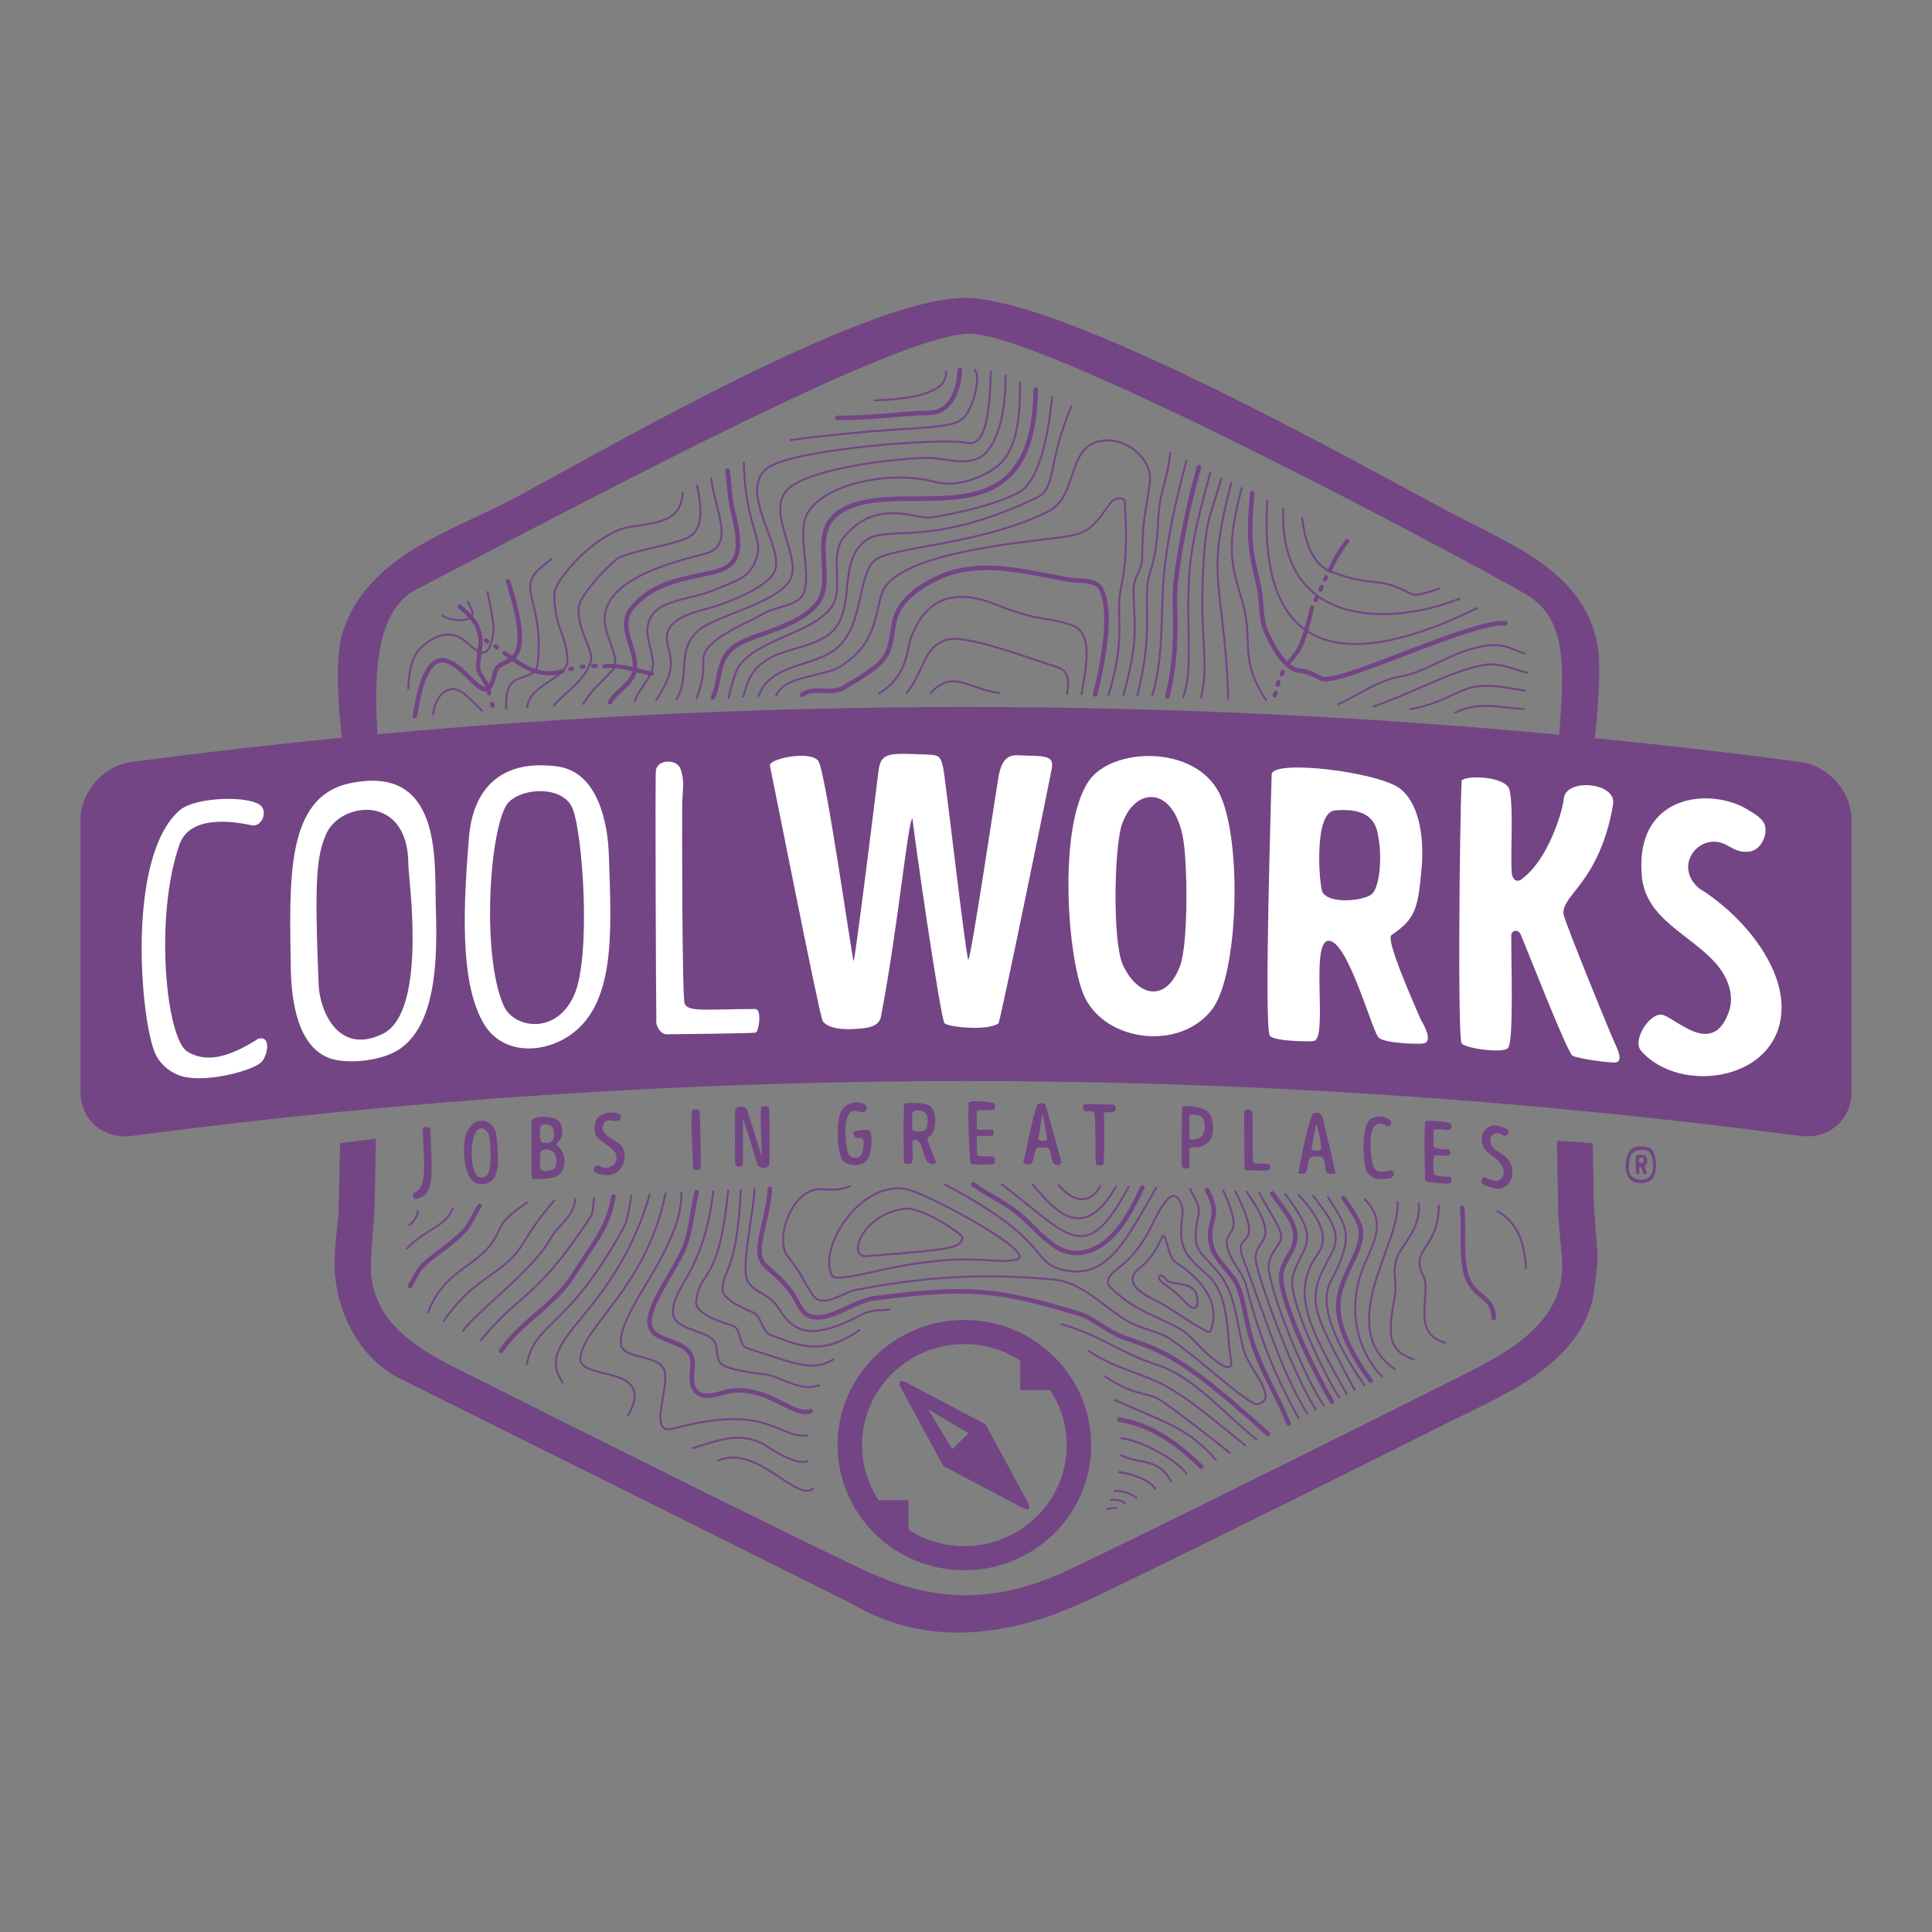 <?xml version="1.0" encoding="UTF-8"?><svg xmlns="http://www.w3.org/2000/svg" xmlns:xlink="http://www.w3.org/1999/xlink" xmlns:serif="http://www.serif.com/" width="100%" height="100%" viewBox="0 0 1200 1200" version="1.2" xml:space="preserve" baseProfile="tiny-ps" fill-rule="evenodd" stroke-linecap="round" stroke-linejoin="round" stroke-miterlimit="10"><rect x="0" y="0" width="1200" height="1200" fill="#808080" stroke="none"/><title>CoolWorks - Jobs in Great Places</title><g id="coolworks-badge-logo"><path d="M404.824,418.359c-5.182,-0.516 -20.679,-6.163 -29.439,-4.456m-5.258,-0.366c-0.387,-0.099 -1.725,0.038 -1.791,0.084m-6.048,0.435c0.334,-0.041 -0.668,0.082 -1.002,0.123m-5.926,1.146c0.376,-0.082 -0.753,0.164 -1.129,0.245m-4.797,1.208c-10.636,3.461 -20.318,1.019 -36.107,-11.229m-4.768,-3.556c0.293,0.206 -0.585,-0.412 -0.878,-0.619m-5.047,-3.003c0.293,0.206 -0.585,-0.413 -0.878,-0.619m4.201,40.527c0.084,0.329 -0.167,-0.658 -0.251,-0.986m486.066,-5.48c-0.188,0.495 0.375,-0.989 0.563,-1.483m1.223,-5.106c-0.093,0.65 0.472,-1.575 0.472,-1.575m2.067,-4.922c-0.252,0.494 0.502,-0.989 0.753,-1.484m2.632,-4.455c7.51,-9.398 9.241,-9.237 15.423,-35.355m2.346,-4.92c-0.251,0.493 0.502,-0.986 0.753,-1.479m2.257,-4.922c-0.188,0.494 0.375,-0.989 0.563,-1.484m2.257,-4.829c-0.188,0.433 0.375,-0.867 0.563,-1.3m2.354,-4.452c3.65,-8.635 10.799,-18.027 10.799,-18.027m-533.066,94.77c-0.059,-6.438 -6.773,-12.105 -6.77,-15.777c0.012,-11.021 3.861,-16.498 -0.844,-26.443c-2.351,-4.968 -9.707,-11.064 -10.621,-11.853" fill="none" stroke="#734585" stroke-width="2.6px"></path><path d="M446.121,907.194c24.122,-10.501 48.756,26.328 58.897,17.381m185.098,7.356c2.061,-1.175 8.27,0.367 8.377,2.022m-6.296,-7.865c3.302,-0.796 12.499,2.274 13.56,4.399m-10.638,-16.133c6.851,0.871 18.58,4.493 22.549,10.419m-21.26,-20.861c12.293,6.092 22.693,1.1 30.959,16.181m-30.837,-26.634c8.576,-0.044 34.111,12.332 40.334,22.029m-346.789,-36.152c18.477,-32.994 -31.465,-20.963 -29.625,-36.146c2.446,-20.191 41.337,-44.299 52.84,-101.801m273.029,113.438c16.543,11.691 26.154,10.191 32.946,13.983c6.702,3.741 38.659,28.64 44.507,33.505m-198.393,-163.049c-28.729,-8.832 -57.961,34.825 -48.655,52.981c2.009,3.919 23.636,-1.994 31.309,-3.616c56.576,-11.959 68.775,-2.642 83.504,-6.405c13.481,-3.445 -50.827,-38.247 -66.158,-42.96Zm201.885,0.672c19.889,39.313 -2.185,23.28 4.762,41.448c12.672,33.142 23.72,70.993 40.085,96.83m-29.91,-137.479c7.568,15.044 16.093,24.823 12.948,30.29c-2.255,3.919 -8.051,10.307 -7.044,17.604c2.896,20.968 24.796,71.699 34.228,84.422m-24.089,-131.385c23.662,30.684 10.708,31.14 4.811,50.579c-4.552,15.005 24.972,71.261 28.896,75.928m-92.644,-129.554c2.424,6.007 6.38,9.363 5.068,16.041c-4.436,22.59 -0.24,20.602 12.472,35.868c10.909,13.1 11.258,31.903 15.458,47.369c2.908,10.707 12.998,20.287 13.749,28.681c0.398,4.444 -4.711,6.854 -8.109,4.731c-14.153,-8.844 -28.138,-23.2 -49.649,-38.695c-8.226,-5.926 -18.713,-6.737 -27.365,-11.695c-15.191,-8.706 -28.202,-24.526 -46.544,-26.173c-36.256,-3.255 -71.556,-3.429 -122.713,6.405c-8.083,1.554 -20.81,12.208 -26.931,3.08c-7.804,-11.636 -4.897,-10.331 -15.669,-24.233c-8.007,-10.332 2.703,-41.62 20.337,-41.348c7.667,0.118 11.402,0.979 18.612,-1.884m278.578,5.415c15.534,16.801 18.183,27.695 11.899,36.617c-16.68,23.685 -6.38,44.231 17.984,87.07m-486.934,-7.108c-19.427,-27.838 31.211,-39.077 54.037,-116.838m412.061,0.839c8.036,10.907 18.974,22.293 11.417,35.74c-16.586,29.51 -12.983,33.077 14.34,84.859m-16.594,-119.986c10.713,17.617 17.609,23.128 1.786,52.357c-5.749,10.618 -3.607,29.057 20.784,64.578m-395.083,-120.855c-6.035,59.564 -17.142,48.177 -19.929,68.66c-1.256,9.232 21.596,14.601 23.415,15.593c4.817,2.628 2.859,11.951 8.186,13.638c30.512,9.667 40.06,14.937 53.635,7.021m350.377,-97.772c2.705,24.602 -39.97,77.41 -1.511,103.92m-539.231,-3.218c5.29,-27.059 24.752,-20.175 60.56,-85.673c2.012,-3.68 3.908,-16.51 4.359,-19.044m333.596,1.783c-9.465,9.341 -10.214,24.417 -27.38,40.227c-3.323,3.06 -14.468,9.297 -8.444,15.177c12.157,11.863 21.53,15.073 38.365,23.102c11.633,5.548 13.539,11.505 24.259,20.325c0.957,0.787 14.849,13.123 11.85,-0c-2.191,-9.585 -0.549,-36.476 -12.13,-48.999c-5.611,-6.067 -13.377,-10.784 -16.645,-18.376c-4.094,-9.511 -0.771,-18.474 -1.13,-24.217c-0.286,-4.58 -4.015,-11.906 -8.745,-7.239Zm167.962,4.425c-0.29,23.282 -13.26,26.365 -11.953,36.777c0.856,6.82 3.52,6.155 3.67,13.069c0.317,14.499 -5.825,29.925 12.124,35.372m-428.926,-95.254c-0.494,14.494 -8.681,48.555 -4.229,56.954c3.117,5.88 10.809,7.833 15.641,12.409c3.1,2.937 4.85,7.048 7.62,10.298c7.595,8.908 18.45,13.669 47.109,-1.668c6.228,-3.332 10.904,-2.692 17.737,-3.366m-264.989,13.291c8.08,-11.655 43.419,-37.623 54.015,-56.692c5.774,-10.39 14.7,-13.518 15.755,-25.218m364.52,23.545c-7.152,16.213 -13.899,18.345 -16.475,21.63c-7.314,9.325 8.889,15.868 14.812,19c8.156,4.314 30.56,20.603 31.568,18.114c3.958,-9.768 4.726,-25.711 -22.005,-43.433c-4.195,-2.781 -5.815,-20.037 -7.9,-15.311Zm-446.19,52.136c16.759,-24.036 28.782,-25.743 42.215,-39.05c8.125,-8.049 9.17,-15.805 26.405,-35.747m375.875,47.16c-1.992,2.977 7.371,6.287 15.16,14.963c10.97,12.217 8.99,-3.352 6.912,-5.91c-4.347,-5.347 -13.16,-4.083 -16.384,-5.946c-2.464,-1.425 -4.175,-5.368 -5.688,-3.107Zm-97.762,-57.054c40.71,30.33 51.361,52.914 78.586,1.447m228.999,15.063c13.781,7.282 17.348,22.62 17.826,35.595m-666.366,-37.435c-5.028,12.042 -18.329,13.574 -28.549,25.102m404.692,-39.377c3.517,4.203 16.475,17.075 25.884,0.554m263.082,-296.366c-15.328,-0.533 -26.928,-5.082 -42.759,2.25m-604.447,-1.209c-2.655,-2.384 -12.392,-14.084 -18.16,-13.453c-8.956,0.98 -11.457,10.605 -12.128,15.839m679.422,-25.98c-10.142,-2.461 -17.862,-6.871 -28.593,-4.436c-22.155,5.027 -41.755,16.851 -66.947,25.559m-525.433,0.464c1.494,-14.968 25.516,-17.392 24.992,-29.758c-0.683,-16.115 -8.451,-19.814 -8.099,-41.365c0.124,-7.611 26.036,-38.403 48.397,-41.277c20.331,-2.613 30.083,-5.105 31.368,-21.016m-61.925,131.219c7.372,-11.292 8.673,-10.184 18.27,-21.043c5.41,-6.122 -3.838,-18.947 -4.795,-29.507c-2.36,-26.034 39.964,-36.972 62.058,-42.599c19.783,-5.039 5.725,-28.53 4.107,-46.817m-188.302,130.6c1.009,-20.292 6.09,-24.62 11.88,-28.78c6.777,-4.87 14.8,-7.298 22.523,-1.549c7.453,5.549 15.465,16.877 18.62,-5.289c0.458,-3.218 -2.494,-19.594 -3.836,-24.456m104.914,67.031c13.983,-21.315 8.079,-26.305 6.68,-36.728c-2.116,-15.759 21.974,-18.415 31.594,-21.993c2.401,-0.892 30.731,-10.222 35.391,-21.528c6.034,-14.641 -23.585,-49.544 -4.635,-63.775c16.061,-12.061 109.882,-18.863 123.272,-15.758c9.859,2.286 14.479,-8.318 15.505,-44.125m-182.766,202.804c3.374,-9.249 4.346,-13.742 4.147,-23.643c-0.254,-12.59 24.531,-21.673 39.276,-29.8c6.367,-3.51 20.554,-3.964 23.385,-12.465c4.469,-13.418 -5.488,-38.232 2.882,-50.368c12.043,-17.461 51.432,-25.429 79.143,-17.904c12.64,3.433 29.601,-3.101 37.803,-9.749c15.857,-12.854 13.934,-43.037 14.302,-52.27m131.112,62.432c-3.577,14.382 -7.073,28.467 -8.221,43.296c-1.808,23.361 5.139,45.517 6.352,90.817m-4.161,-137.082c-6.29,22.461 -9.261,23.652 -10.936,49.048c-3.479,52.763 3.732,61.456 -1.683,87.349m5.627,-139.827c-5.341,20.336 -11.401,41.043 -12.974,62.223c-2.343,31.542 2.632,59.135 -3.756,77.19m-282.152,-0.019c-1.345,4.026 3.231,-14.568 5.508,-18.15c11.256,-17.711 45.351,-20.895 57.688,-37.12c9.18,-12.073 -1.844,-32.105 8.504,-44.464c20.119,-24.03 45.031,-10.451 53.23,-11.623c16.909,-2.419 51.397,-10.722 59.024,-18.69c11.444,-11.956 14.918,-40.622 16.781,-56.176m-191.893,185.917c2.054,-6.986 3.855,-13.417 9.355,-18.678c11.804,-11.291 29.665,-10.149 42.799,-19.139c19.433,-13.301 5.295,-44.092 23.21,-58.533c14.014,-11.297 38.491,5.53 107.198,-27.282c11.766,-5.619 6.592,-22.104 21.255,-56.731m71.377,34.031c-6.024,22.576 -12.098,48.47 -14.054,72.438c-2.042,25.031 0.166,49.102 -7.189,73.573m-169.6,-1.6c18.486,-10.948 17.405,-29.552 20.073,-35.409c4.207,-9.235 14.066,-35.381 53.224,-19.492c26.501,10.753 31.61,7.042 47.067,12.869c14.297,5.39 6.582,31.935 5.451,42.52m-93.677,-0.745c13.668,-15.057 23.521,-2.385 42.585,0.063m176.321,-114.51c-2.782,72.558 64.208,73.716 109.369,55.971m-363.241,-123.234c45.06,-1.536 44.251,-13.36 44.393,-17.838m359.875,198.142c-9.811,-1.515 -18.556,-3.598 -28.457,-2.847c-12.836,0.973 -21.286,10.627 -43.11,14.336m-67.088,-118.637c0,0.001 0.001,0.002 0.001,0.002c2.894,26.651 14.53,32.057 17.948,33.308c28.779,10.528 27.151,1.899 49.649,13.644c4.029,2.103 14.305,-2.411 17.768,-3.262m-122.904,-62.422c-9.146,34.49 -7.037,46.52 -0.652,66.799c9.457,30.036 -2.545,36.847 15.936,65.176m0.605,-124.087c-6.134,100.491 52.06,105.125 130.35,66.706m29.278,28.194c-7.364,-2.504 -12.246,-6.146 -21.856,-5.09c-21.811,2.396 -36.945,16.257 -55.574,19.491c-13.789,2.394 -25.528,11.479 -38.292,17.218m-348.98,-5.575c4.341,-9.111 15.578,-10.324 23.958,-12.688c11.427,-3.224 12.102,-1.97 21.456,-9.247c19.915,-15.491 15.785,-36.745 22.497,-45.794c15.382,-20.738 79.571,-26.772 106.815,-30.212c18.637,-2.354 21.079,-4.756 33.128,-21.986c1.824,-2.608 8.544,-3.956 8.762,-0.067c1.848,32.97 -0.525,43.256 -2.557,53.781c-3.436,17.803 3.669,29.508 -7.578,65.777m-125.523,-1.024c11.77,-14.417 9.69,-27.757 24.545,-33.015c11.769,-4.166 52.289,11.82 69.347,16.985c9.24,2.797 5.818,13.517 5.904,16.519m-242.569,3.206c8.667,-14.434 -0.297,-29.312 12.799,-41.999c10.544,-10.215 54.935,-18.301 58.846,-35.086c3.581,-15.367 -16.879,-41.73 -1.425,-54.261c15.447,-12.527 68.768,-18.652 87.153,-18.378c10.15,0.152 25.584,6.239 34.595,-3.143c13.325,-13.873 12.295,-47.109 12.309,-47.955m-153.372,198.911c7.633,-21.123 34.902,-17.22 49.459,-30.492c15.994,-14.583 11.877,-44.804 22.898,-53.863c10.27,-8.443 66.561,-9.557 107.758,-30.341c19.195,-9.684 10.44,-43.216 35.869,-44.07c14.151,-0.476 28.835,12.514 27.04,25.97c-2.82,21.138 -4.47,21.873 -4.795,46.492c-0.129,9.759 -5.542,11.386 -5.36,21.159c0.413,22.116 3.483,29.277 -6.247,64.618m29.111,-150.327c-2.693,21.981 -6.675,21.356 -7.635,43.397c-1.176,27.01 -6.335,29.617 -6.77,40.92c-0.769,20.023 2.532,30.632 -6.082,66.248m-215.374,-158.667c79.602,-10.671 101.57,-4.211 109.231,-15.985c6.037,-9.278 8.507,-25.044 5.06,-27.656m-211.163,205.743c2.14,-5.958 7.453,-11.435 10.278,-17.62c3.37,-7.376 -1.77,-16.128 -2.26,-24.223c-1.307,-21.588 23.826,-19.891 40.339,-26.724c17.032,-7.049 25.084,-8.505 28.215,-23.942c1.793,-8.835 -8.117,-21.566 -8.744,-55.568m-117.956,150.937c5.461,-7.295 20.519,-16.307 23.097,-28.378c1.365,-6.397 -8.802,-18.942 -7.69,-32.638c0.646,-7.945 20.859,-29.315 26.127,-31.419c10.582,-4.226 29.484,-7.03 40.188,-11.232c12.887,-5.057 9.255,-21.721 7.3,-33.086m-118.711,138.749c0.093,-6.056 -0.403,-14.08 5.746,-17.744c3.724,-2.218 13.005,-2.948 13.82,-9.745c3.498,-29.184 -6.693,-42.375 -4.23,-51.5c1.736,-6.433 8.115,-9.845 12.669,-14.046m-51.684,26.771c0.501,1.372 3.895,6.33 2.539,8.354c-2.15,3.208 -11.139,4.482 -18.383,-0.059m572.97,362.713c15.403,16.101 3.002,29.381 -2.675,46.549c-7.292,22.055 -2.867,46.395 13.007,63.235m23.017,-107.114c1.899,14.912 -11.246,26.57 -13.492,33.509c-3.32,10.257 0.379,13.394 -1.41,24.133c-3.669,22.015 -5.542,33.161 12.011,39.103m-118.423,-104.871c15.197,32.897 -2.628,21.324 3.443,38.205c2.619,7.284 8.794,13.103 10.72,20.601c8.235,32.063 18.064,56.652 32.679,82.582m-32.293,-140.643c24.617,35.202 1.595,27.442 6.104,45.256c5.605,22.146 25.527,73.416 36.857,90.011m-129.463,61.562c1.794,-0.233 3.587,-0.465 5.381,-0.697m-0.922,-66.922c32.882,14.652 44.838,17.099 62.816,37.033m-79.043,-67.559c15.845,10.974 32.78,13.637 47.388,21.589c17.074,9.295 34.535,25.027 49.851,37.001m-186.275,-161.795c69.944,37.113 51.327,48.914 75.492,53.399c26.369,4.895 38.141,-21.719 55.56,-51.409m-76.564,-1.865c15.305,18.045 31.526,35.542 51.67,1.053m-33.886,85.513c25.658,7.479 36.097,17.804 59.918,25.447c22.189,7.119 42.848,31.759 61.19,46.132m-218.685,-143.296c-26.981,3.794 -35.463,30.405 -23.719,29.462c52.105,-4.183 58.934,-4.638 59.843,-11.794c0.173,-1.36 -24.909,-19.244 -36.124,-17.668Zm-118.695,-10.882c-6.047,49.679 -23.539,57.207 -25.09,73.801c-1.146,12.265 18.578,11.899 24.825,18.376c4.13,4.282 0.653,12.128 5.925,15.593c6.21,4.081 27.924,6.122 27.93,6.123c10.303,2.647 20.872,10.646 32.08,6.607m-48.642,-121.27c-2.317,51.005 -11.123,49.023 -11.368,61.766c-0.142,7.357 19.662,14.482 20.029,14.754c4.686,3.472 4.507,11.514 10.155,13.644c19.559,7.378 31.75,12.59 54.888,-3.074m-110.561,-85.339c0.377,34.541 -37.329,70.518 -37.7,92.587c-0.194,11.54 22.045,7.014 26.799,16.985c4.542,9.524 -10.795,41.351 5.64,36.923c58.904,-15.87 63.714,5.25 83.256,4.404m-70.938,7.645c16.445,-4.782 26.891,-10.033 42.971,-3.038c0.547,0.238 20.408,14.52 28.313,11.172m-132.545,-163.543c-0.8,4.021 -0.148,8.637 -2.402,12.062c-34.361,52.223 -43.24,46.065 -68.002,76.411m28.722,-85.627c-18.274,12.908 -14.099,12.403 -20.524,23.136c-10.193,17.028 -31.363,18.763 -40.905,45.256m-11.825,-54.577c2.283,-0.382 6.246,-7.042 5.2,-8.337" fill="none" stroke="#734585" stroke-width="1.2px"></path><path d="M695.293,881.797c14.925,2.357 31.627,10.216 50.793,29.197m-226.084,-651.441c21.282,0.239 40.355,-2.919 56.792,-3.094c17.816,-0.19 19.094,-22.505 19.412,-26.802m-163.455,510.723c-2.976,12.128 -3.563,26.658 -9.406,38.229c-10.506,20.805 -27.48,41.456 -16.08,50.108c5.243,3.979 17.1,5.421 21.154,11.695c5.011,7.754 -2.989,18.956 5.36,25.057c5.21,3.807 16.243,-1.205 20.875,-1.673c23.319,-2.358 38.364,16.609 48.805,12.661m286.803,-135.262c4.706,7.347 14.905,17.403 14.308,27.65c-0.538,9.225 -8.325,14.049 -8.85,23.96c-0.514,9.7 10.847,41.575 31.5,77.772m80.94,-120.461c1.465,13.275 -0.93,26.848 2.093,39.906c3.915,16.906 17.225,13.512 17.537,28.602m-629.909,-69.541c-3.556,5.281 -5.486,11.232 -9.944,15.882c-6.971,7.271 -15.766,12.759 -23.415,19.21c-4.602,3.881 -7.022,9.542 -9.882,14.649m197.283,-506.566c1.1,8.438 1.205,17.068 3.302,25.315c7.144,28.097 2.041,34.79 -13.982,38.265c-18.431,3.996 -36.707,6.537 -49.213,22.429c-8.784,11.162 3.954,25.514 2.261,37.861c-1.17,8.531 -11.734,12.856 -15.403,20.097m119.375,-4.699c7.729,-5.511 17.855,0.261 25.511,-4.261c28.192,-16.653 28.126,-18.524 31.309,-39.253c2.053,-13.372 13.413,-22.112 25.395,-28.121c27.299,-13.692 55.829,-4.54 84.064,0.281c4.972,0.85 16.383,-0.59 19.464,5.848c5.983,12.5 3.159,37.361 -3.837,65.302m254.909,-44.143c-20.424,-2.283 -104.946,39.592 -114.534,34.244c-13.225,-7.377 -13.817,-2.691 -20.309,-8.078c-6.264,-5.197 -9.972,-13.004 -13.54,-20.319c-3.809,-7.812 -2.939,-20.577 -4.794,-28.679c-5.075,-22.155 -6.846,-27.732 -4.112,-57.995m-335.051,126.909c4.649,-9.569 2.524,-21.439 11.071,-29.661c10.456,-10.06 38.858,-11.816 53.04,-27.84c13.313,-15.043 -5.479,-44.145 14.384,-57.629c36.908,-25.054 120.975,24.957 122.069,-76.213m-327.709,119.128c16.476,52.58 0.851,46.606 -6.502,53.415c-2.029,1.878 -2.806,12.63 -7.049,13.638c-9.232,2.193 -34.001,-51.35 -44.352,16.614m467.41,-12.148c8.056,-33.68 3.189,-53.642 5.171,-71.277c2.523,-22.458 8.301,-49.467 14.453,-71.208m-363.725,453.17c-2.854,17.296 -10.673,27.058 -20.563,42.04c-6.875,10.415 -8.09,13.219 -16.925,21.711c-12.028,11.562 -22.502,18.199 -32.295,32.007m438.498,-99.924c9.64,18.046 -0.764,19.023 2.561,33.954c2.484,11.152 14.013,17.287 17.496,28.115c4.21,13.089 4.29,22.394 9.024,35.355c7.399,20.253 13.36,27.716 21.599,47.598m34.059,-140.059c3.604,5.962 10.906,14.216 10.916,22.034c0.017,13.531 -15.435,29.055 -14.105,47.883c0.959,13.563 10.367,30.829 20.138,43.577m-141.835,-120.063c-8.894,19.12 -17.717,33.269 -31.171,38.731c-21.537,8.743 -32.146,-12.292 -48.269,-24.33c-8.09,-6.041 -17.428,-10.256 -25.616,-16.164m-126.28,2.655c-1.406,21.264 -11.118,38.165 -3.821,46.638c5.362,6.228 13.952,10.064 21.999,25.891c9.195,18.085 31.733,-2.554 46.264,-4.456c59.639,-7.804 77.915,-5.424 127.228,9.464c9.399,2.837 16.805,10.364 25.955,13.92c24.422,9.49 32.932,7.642 91.604,60.746" fill="none" stroke="#734585" stroke-width="2.8px"></path><path d="M233.498,707.279c-0,-0 -0.707,31.978 -0.707,36.55c0,16.739 -3.795,39.609 -1.906,51.158c5.683,34.74 41.351,49.096 68.883,63.041c33.381,16.908 200.727,100.593 240.031,118.601c44.614,20.441 82.404,17.982 124.622,-1.835c39.015,-18.314 198.701,-97.77 230.526,-113.887c32.374,-16.396 79.556,-35.689 75.109,-80.3c-0.044,-0.478 -1.614,-17.89 -2.12,-24.691c-0.172,-2.282 -0.867,-47.391 -0.867,-47.391l22.21,1.49c0.238,10.386 0.63,31.183 0.547,36.819l2.373,31.865c0.435,4.937 -2.212,26.734 -4.03,32.45c-12.408,39.006 -55.621,55.764 -88.676,72.439c-31.014,15.646 -186.526,92.973 -224.007,110.501c-48.126,22.505 -100.146,29.661 -146.685,1.866l-282.332,-140.688c-24.037,-13.098 -37.953,-41.434 -38.634,-68.221c-0.318,-11.311 1.566,-22.826 2.453,-34.065c-0,0 0.81,-36.512 0.96,-42.973l22.25,-2.729Zm365.497,112.572c-43.491,-0 -78.762,34.82 -78.762,77.73c-0,42.921 35.271,77.736 78.762,77.736c43.508,-0 78.762,-34.815 78.762,-77.736c0,-42.91 -35.254,-77.73 -78.762,-77.73Zm34.689,43.513l0,-18.322c-9.978,-6.433 -21.891,-10.198 -34.689,-10.198c-35.05,-0 -63.57,28.146 -63.57,62.737c-0,12.624 3.809,24.363 10.328,34.228l18.553,0l0,18.328c9.996,6.438 21.891,10.198 34.689,10.198c35.039,0 63.588,-28.152 63.588,-62.754c-0,-12.607 -3.821,-24.363 -10.346,-34.217l-18.553,-0Zm-70.322,-4.421c-2.196,-1.219 -3.687,-1.414 -4.328,-0.765c-0.635,0.604 -0.442,2.093 0.793,4.237l24.302,44.945c2.255,4.081 1.264,2.954 4.952,4.886l45.547,23.99c2.196,1.207 3.687,1.426 4.328,0.788c0.641,-0.633 0.425,-2.105 -0.81,-4.26l-24.279,-44.945c-1.981,-3.65 -0.827,-2.702 -4.969,-4.886l-45.536,-23.99Zm28.107,41.162l-14.942,-24.675l25.025,14.741l-10.083,9.934Zm-379.164,-441.922c-0,0 -5.602,-45.719 0.236,-64.596c14.214,-45.957 62.339,-61.68 101.225,-81.231c39.563,-19.893 220.417,-127.652 285.637,-127.297c61.421,0.335 237.377,99.001 299.743,132.421c37.332,20.005 86.223,37.116 93.388,85.1c2.553,17.096 -1.905,55.894 -1.905,55.894c42.531,4.222 85.01,9.134 127.418,14.738c17.651,2.334 31.946,18.54 31.946,36.027l-0,168.982c-0,17.493 -14.295,29.646 -31.946,27.319c-343.832,-45.44 -692.271,-45.44 -1036.1,-0c-17.649,2.327 -31.944,-9.826 -31.944,-27.319l-0,-168.982c-0,-17.487 14.288,-33.693 31.944,-36.027c43.386,-5.733 86.846,-10.743 130.361,-15.029Zm756.23,-1.839l-0.013,-0.075c3.017,-42.982 4.831,-71.335 -20.086,-86.742c-16.469,-10.183 -299.575,-163.44 -346.884,-162.27c-43.726,1.081 -215.806,92.434 -343.218,159.016c-27.773,14.514 -25.266,62.275 -23.898,89.793c244.162,-22.664 489.95,-22.571 734.099,0.278Z" fill="#734585"></path><path d="M1055.25,551.706c25.84,15.898 50.667,45.659 51.284,72.731c1.067,46.827 -62.875,56.373 -87.284,28.148c-5.524,-6.387 5.017,-22.9 12.553,-22.376c7.848,0.545 31.731,27.887 42.104,-1.978c3.556,-10.239 -0.912,-21.453 -7.816,-29.439c-16.219,-18.764 -44.081,-27.623 -46.354,-54.94c-4.32,-51.919 44.15,-54.605 65.767,-40.965c3.732,2.355 10.03,5.443 10.917,10.736c1.091,6.517 -3.365,14.908 -10.502,15.397c-6.816,0.466 -8.774,-1.948 -14.76,-4.736c-15.551,-7.243 -32.258,13.3 -15.909,27.422Zm-893.13,108.202c-5.637,5.11 -31.852,12.159 -47.099,9.066c-7.947,-1.611 -15.097,-7.124 -18.455,-14.267c-9.132,-19.421 -18.584,-122.311 15.042,-151.423c9.988,-8.647 45.285,-9.343 50.915,-2.307c3.591,4.489 -0.461,12.865 -6.312,11.596c-10.064,-2.184 -38.099,-6.982 -44.737,11.966c-15.761,44.983 -8.323,120.499 4.927,128.641c11.463,7.045 25.399,3.904 44.076,-8.05c8.54,-2.047 5.508,11.274 1.643,14.778Zm745.749,-175.013c2.376,-3.614 27.648,-2.833 29.714,5.688c2.713,11.19 0.343,39.816 1.454,51.832c0.135,3.321 3.121,6.713 6.809,3.04c15.526,-11.611 24.629,-40.919 25.44,-49.397c1.236,-12.916 32.827,-10.231 30.635,3.444c-3.133,19.551 -9.914,34.54 -16.998,45.025c-7.351,10.881 -14.932,17.006 -13.727,23.568c0.917,4.993 30.285,77.304 33.154,82.84c1.048,2.699 4.261,10.102 -3.289,8.929c-4.132,-0.091 -20.646,-2.303 -24.39,-4.13c-3.672,-2.985 -29.101,-68.474 -31.841,-74.483c-1.046,-4.522 -6.807,-3.884 -6.124,0.684c-0.223,14.403 1.683,64.416 -2.04,69c-2.818,3.469 -26.047,0.392 -28.797,-2.814c-2.561,-2.987 -1.314,-136.148 0,-163.226c0,0 0,0 0,0Zm-659.477,166.58c-11.774,8.046 -32.647,9.16 -42.243,6.275c-21.71,-6.526 -25.252,-37.374 -25.534,-56.465c-0.809,-54.752 -3.347,-106.206 36.531,-114.727c56.957,-12.171 52.769,46.727 53.495,74.339c0.684,25.995 2.624,73.581 -22.249,90.578Zm129.781,-120.377c1.583,48.247 4.704,94.367 -26.343,113.317c-17.275,10.544 -40.693,9.606 -51.32,-8.554c-13.04,-22.282 -13.951,-60.233 -9.237,-115.479c0.702,-8.224 3.928,-51.14 54.937,-44.331c25.227,3.368 31.312,35.193 31.963,55.047Zm410.58,112.294c-3.913,-4.473 1.143,-159.739 1.087,-162.243c-0.22,-9.752 65.783,-1.826 79.565,8.533c11.615,8.731 15.33,29.271 13.604,49.194c-2.224,25.685 -3.886,31.914 -18.738,41.903c-3.871,2.603 13.261,40.914 18.14,52.425c0.028,0.066 8.775,13.63 1.761,14.917c-3.203,0.587 -23.598,-0.086 -27.755,-3.495c-3.986,-3.27 -18.944,-60.033 -31.045,-60.288c-11.92,-0.252 -0.393,60.115 -9.203,62.215c-2.247,0.535 -24.358,0.334 -27.416,-3.161Zm-590.831,-31.628c0.637,15.485 11.816,44.01 39.807,30.381c28.137,-13.7 15.883,-97.826 15.914,-104.738c0.197,-45.11 -42.5,-39.59 -51.176,-19.109c-5.889,13.899 -7.238,28.051 -4.545,93.466Zm478.208,-126.506c14.137,-21.059 65.486,-23.012 81.045,7.117c14.499,28.074 12.33,113.448 -4.595,134.921c-20.226,25.66 -65.272,19.539 -78.631,-7.512c-10.748,-21.764 -17.35,-105.431 2.181,-134.526Zm-262.684,157.154c-4.002,-1.078 -6.319,-5.493 -5.785,-9.404c-0.193,-8.801 -0.823,-148.965 -0.281,-154.584c1.103,-7.009 13.145,-7.055 15.32,-0.843c2.784,7.953 1.17,13.668 1.036,21.825c-0.15,9.089 -0.132,120.251 1.525,123.961c2.423,5.424 12.859,3.414 44.088,3.354c3.914,0.565 2.042,13.994 -0,14.632c-1.806,0.564 -54.08,1.038 -55.903,1.059l0,0l-0,0l0,0Zm173.251,-6.819c-2.605,-2.827 -19.532,-120.565 -19.908,-127.083c-2.72,-0.379 -8.887,67.048 -19.593,122.804c-1.314,6.844 -8.898,7.44 -17.731,7.862c-13.682,0.653 -17.894,-3.703 -18.553,-5.177c-2.158,-4.234 -31.803,-154.775 -32.692,-158.372c-1.1,-4.451 25.943,-9.835 30.177,-2.749c4.667,7.809 21.098,124.07 21.785,124.095c0.892,0.033 14.635,-111.145 15.114,-115.353c1.278,-11.242 2.568,-14.011 20.003,-13.312c18.085,0.724 18.156,-0.599 20.408,7.962c1.32,5.022 14.37,119.76 15.755,119.765c1.534,0.007 17.489,-106.661 18.724,-113.541c2.886,-16.077 9.913,-13.251 18.096,-13.133c13.078,0.19 16.209,1.015 14.951,8.284c-0.941,5.437 -31.933,157.083 -33.047,157.948c-6.23,4.835 -30.787,2.458 -33.489,-0Zm-270.573,-137.508c-11.584,11.292 -17.829,93.807 -3.249,126.632c6.126,13.793 32.5,18.605 43.706,-6.575c10.698,-24.036 5.459,-99.815 -0.883,-115.857c-5.546,-14.031 -30.039,-13.496 -39.574,-4.2Zm416.917,101.584c5.094,-13.875 4.713,-65.547 1.439,-80.904c-6.675,-31.314 -30.146,-29.865 -37.84,-5.993c-4.534,14.068 -5.775,72.323 0.813,86.576c9.135,19.762 26.932,23.901 35.588,0.321Zm123.14,-79.392c-0.961,-4.863 -1.592,-19.261 -27.099,-16.898c-13.386,1.24 -9.64,46.73 -7.734,50.57c3.969,7.999 26.729,5.595 31.042,1.086c4.858,-5.079 5.948,-23.833 3.791,-34.758Z" fill="#fff"></path><path d="M262.508,700.849c1.194,-1.345 3.172,-0.766 4.654,-0.333c1.398,29.3 3.117,43.123 -9.661,44.205c-1.082,-0.904 -1.537,-2.955 -0.349,-3.953c8.558,-3.202 6.156,-17.365 5.356,-39.919Zm658.366,3.349c0.879,-2.514 4.995,-7.227 12.637,-4.077c1.469,0.605 3.407,1.306 3.644,3.14c-0.215,1.643 -2.216,2.944 -3.642,1.797c-6.255,-3.361 -7.756,1.242 -7.828,2.821c-0.145,3.207 2.159,6.005 4.885,7.445c7.444,3.932 8.735,8.87 8.643,11.795c0.688,5.862 -3.029,11.526 -9.491,11.125c-2.448,-0.152 -7.918,-2.131 -8.8,-2.729c-1.095,-0.928 -1.068,-2.706 -0.064,-3.691c0.974,-1.428 2.402,-0.077 3.419,0.339c3.249,1.329 7.229,2.529 9.301,-1.706c0.97,-1.983 0.203,-5.198 -0.486,-6.197c-2.259,-4.238 -7.457,-6.592 -10.632,-10.083c-2.092,-2.818 -2.59,-6.654 -1.586,-9.979Zm-632.29,3.846c2.218,-11.646 10.09,-13.458 14.326,-11.083c3.193,1.79 5.124,4.835 5.542,9.203c1.699,17.749 1.877,29.086 -9.657,29.341c-11.358,0.25 -11.133,-22.617 -10.211,-27.461Zm596.546,23.03c-0.27,-3.356 -0.605,-32.911 0.128,-34.407c1.174,-1.026 11.687,-0.158 15.278,0.848c1.304,0.933 1.392,3.179 0.162,4.21c-2.486,0.731 -9.885,-1.555 -10.257,0.611c-0.076,0.439 -0.211,8.301 -0.048,9.457c0.676,2.383 8.571,1.964 9.267,2.101c1.358,0.568 1.458,2.456 0.851,3.592c-1.055,0.967 -7.897,-0.195 -9.681,0.197c-0.866,1.409 -0.602,9.404 -0.34,11.25c0.996,2.117 9.423,1.804 10.007,1.939c1.34,0.812 1.557,4.107 -0.48,4.245c-4.13,0.28 -8.252,-0.725 -12.39,-0.844c-1.853,0.4 -2.955,-1.613 -2.497,-3.199Zm133.794,3.837c-3.11,0.083 -6.174,-1.447 -7.414,-3.576c-3.135,-5.388 -1.816,-13.859 1.361,-17.206c3.068,-3.232 10.989,-2.364 12.776,-0.379c3.322,3.69 3.999,13.621 1.01,18.06c-1.254,1.861 -4.198,3.006 -7.733,3.101Zm2.14,-2.307c7.319,-1.355 6.547,-11.3 3.898,-16.38c-1.757,-3.369 -11.595,-2.762 -12.59,2.841c-1.453,8.183 -0.727,11.128 3.61,13.22c0.708,0.341 3.413,0.628 5.082,0.319Zm-166.17,-33.967c-6.047,2.688 -2.857,23.345 -2.298,24.61c1.102,4.563 5.273,5.492 9.444,4.028c4.869,-1.709 4.641,4.51 0.694,4.703c-3.325,0.162 -5.792,1.044 -8.99,-0.168c-2.134,-1.076 -4.286,-2.563 -5.172,-4.884c-1.768,-3.82 -3.422,-27.997 2.805,-31.9c3.313,-2.077 6.859,-1.867 10.53,-0.31c4.242,1.799 1.321,5.938 -0.765,4.571c-2.018,-1.323 -3.774,-1.749 -6.248,-0.65Zm-523.352,33.799c-1.715,-0.419 -1.352,-3.756 -1.352,-3.756c-0,0 0.003,-30.249 0.01,-32.409c1.023,-3.889 13.694,-2.716 16.197,-0.706c3.154,2.532 3.843,9.817 1.192,12.807c-0.835,0.942 -3.03,2.176 -1.099,3.543c3.9,2.762 6.384,12.15 1.099,17.29c-2.822,2.745 -8.013,3.011 -16.047,3.231Zm-28.845,-2.719c3.59,-4.707 1.452,-23.428 1.052,-24.667c-1.126,-3.482 -5.255,-6.191 -7.768,-2.531c-4.464,6.504 -3.586,24.474 0.385,27.819c1.569,1.322 4.601,1.647 6.331,-0.621Zm69.143,-36.132c2.294,-1.948 6.683,-3.692 12.218,-1.921c1.949,0.623 2.082,2.826 0.697,4.09c-2.146,1.959 -8.244,-2.457 -10.155,2.875c-2.512,7.006 9.398,9.252 11.875,13.818c3.984,7.342 -0.283,16.967 -8.619,17.417c-3.196,0.173 -8.307,-0.945 -8.975,-2.433c-0.237,-1.399 0.516,-3.345 2.062,-3.594c1.945,0.31 3.677,1.818 5.738,1.539c4.993,-0.276 7.588,-5.034 5.66,-9.149c-1.416,-3.021 -10.478,-8.334 -11.691,-10.138c-2.523,-3.755 -1.265,-10.42 1.19,-12.504Zm443.697,-2.027c0,0 3.177,-1.405 5.067,0.868c1.274,1.532 1.373,3.561 1.787,5.38c2.228,9.785 4.949,20.632 7.059,30.443c0.659,1.207 -4.782,1.235 -5.439,0c-1.105,-2.078 -0.901,-5.484 -1.62,-7.945c-0.995,-3.405 -8.44,-2.108 -9.137,-0.527c-0.989,2.242 -0.784,6.315 -2.206,8.472c-1.196,1.141 -3.19,0.875 -4.596,0.392c1.418,-8.768 6.015,-31.787 9.085,-37.083Zm200.915,37.647c-0.56,-1.313 -0.726,-8.991 -0.268,-11.299c0.16,-0.804 5.673,-0.733 5.972,-0.125c1.449,2.953 1.259,4.633 -0.348,6.121c-0.508,1.627 0.733,2.9 0.931,4.374c0.186,1.392 -1.677,1.164 -2.106,0.516c-0.512,-0.772 -0.541,-4.291 -2.259,-3.958c-0.48,1.318 0.354,4.132 -0.406,4.263c-0.624,0.107 -1.131,0.65 -1.516,0.108l0,0Zm-227.932,-2.513c-0.324,0.701 -11.642,0.26 -13.558,0.264c-1.463,0.002 -2.438,-1.218 -2.048,-2.495c-0.05,-4.033 -0.153,-32.272 -0.147,-34.068c0.607,-1.936 3.793,-1.6 4.827,-0.258c0.641,0.832 0.394,21.095 0.562,29.937c-0.309,1.384 0.683,2.719 2.14,2.605c5.026,0.525 10.589,-1.109 8.224,4.015Zm-445.144,-11.417c-2.933,-2.04 -7.849,-2.11 -7.887,1.507c-0.032,2.922 -0.173,5.847 -0.032,8.766c0.11,2.278 4.422,2.263 7.5,1.038c3.91,-1.556 2.916,-9.572 0.419,-11.311Zm91.022,-25.653c0.603,1.863 1.007,34.26 0.808,36.065c-0.977,1.268 -3.193,1.166 -4.501,0.45c-0.368,-6.105 -1.929,-29.921 -0.719,-36.4c0.17,-0.909 4.058,-1.208 4.412,-0.115Zm299.994,-1.999c0.784,-1.284 13.558,-0.749 17.149,4.351c1.662,2.361 3.041,10.686 0.55,15.258c-2.35,4.311 -7.338,5.703 -10.767,5.306c-1.978,-0.228 -2.955,1.161 -2.608,2.818c0.129,2.931 0.166,5.975 -0.007,8.904c-0.129,2.186 -3.987,1.729 -4.594,0.28c-0.328,-0.784 -0.203,-36.129 0.277,-36.917Zm-261.725,0.589c0.473,-1.638 4.596,-1.653 5.048,0.006c0.226,0.831 0.487,33.969 -0,35.444c-1.098,2.382 -6.293,2.184 -7.095,-0.169c-2.764,-8.101 -8.44,-28.144 -9.231,-28.255c0.18,9.783 0.014,18.724 0,27.831c-0.003,2.11 -4.778,2.11 -4.806,-0c-0.146,-10.919 -0.097,-22.488 -0,-33.406c0.027,-3.068 6.539,-3.095 7.389,-0.474c3.121,9.621 6.188,19.26 9.053,28.96c0.562,-1.242 -0.996,-21.414 -0.358,-29.937Zm64.024,34.112c-5.531,2.886 -11.152,0.408 -12.627,-0.788c-4.124,-3.346 -4.874,-22.97 -2.057,-30.365c2.143,-5.624 9.185,-8.146 14.869,-5.334c2.08,1.03 1.833,4.138 -0.534,4.87c-2.82,0.873 -6.194,-2.856 -8.785,0.8c-4.307,6.079 -1.938,22.747 -0.566,25.293c1.428,2.65 5.273,3.12 7.522,0.962c1.678,-1.61 1.965,-6.422 1.89,-8.59c-0.143,-4.162 -2.754,-1.341 -5.123,-2.79c-0.636,-0.389 -1.721,-2.826 -0.761,-3.608c0.665,-0.542 8.587,-1.522 9.49,-0.582c2.295,2.389 1.689,17.519 -3.318,20.132Zm144.017,0.911c-0.633,-5.542 0.15,-31.289 -1.256,-32.65c-1.912,-1.033 -4.471,0.69 -6.115,-0.848c-1.058,-0.989 -1.109,-3.312 0.501,-3.859c1.202,-0.408 12.692,0.15 16.66,0.209c3.219,-0.282 3.429,4.826 0.147,4.671c-1.606,-0.075 -4.966,0.13 -4.966,0.13c0,-0 0.648,31.073 -0.535,32.605c-0.547,0.334 -4.355,0.446 -4.436,-0.258Zm-21.535,-1.699c-0.1,2.422 -4.378,3.331 -5.545,-0.445c-0.947,-3.065 -1.233,-8.208 -3.217,-8.282c-1.595,-0.059 -3.198,0.033 -4.786,-0.124c-2.072,-0.204 -2.955,2.328 -4.205,8.665c-0.583,2.955 -7.474,2.8 -5.317,-1.438c2.274,-10.13 6.742,-33.497 8.836,-34.318c1.312,-0.515 3.719,-0.43 4.151,-0c0.338,0.335 10.112,35.244 10.083,35.942Zm-89.484,-13.292c-1.18,-0.394 -2.995,-0.215 -3.005,1.426c-0.063,10.375 1.848,13.932 -4.007,13.229c-1.611,-0.194 -1.455,-2.114 -1.303,-3.317c0.02,-2.723 -0.458,-32.596 0.35,-33.867c1.329,-1.164 12.869,-0.893 15.624,1.02c5.014,3.481 4.498,16.131 0.169,18.984c-1.545,0.444 -1.513,2.239 -1.152,3.349c0.818,2.52 3.933,9.967 4.514,11.236c0.864,1.32 0.01,3.081 -1.656,2.583c-4.111,-0.415 -3.387,-2.102 -5.44,-6.001c-0.378,-1.014 -1.849,-7.879 -4.094,-8.642l0,0Zm47.25,14.825c-2.579,0.274 -13.192,0.525 -14.103,-0.182c-0.346,-0.269 -1.784,-23.676 -1.284,-37.578c0.084,-2.357 11.748,-1.063 15.593,-0.192c1.034,0.996 1.3,3.187 0.07,4.102c-1.34,0.668 -8.625,0.023 -10.327,0.444c-0.571,0.14 -0.082,9.566 -0.105,11.788c-0.006,0.607 8.428,0.115 9.539,0.153c1.357,0.045 1.088,3.808 0.143,3.862c-3.49,0.199 -9.558,-0.297 -9.682,0.253c-0.272,1.216 0.042,9.754 0.105,11.767c0.036,1.18 8.248,0.297 10.051,0.978c1.463,0.552 1.313,3.95 0,4.605Zm403.363,-0.904c0.976,-0.569 0.926,-2.044 0.27,-2.821c-0.47,-0.558 -2.278,-0.21 -2.357,-0.064c-0.161,0.297 -0.451,2.526 -0.06,2.857c0.483,0.28 1.652,0.245 2.147,0.028l0,-0Zm-202.697,-24.313c-0.645,3.033 -2.719,13.358 -3.065,15.482c0.356,1.85 5.817,1.88 6.064,0c0.36,-2.736 -2.073,-12.613 -2.999,-15.482Zm-474.554,2.161c-1.398,-2.065 -6.937,-2.365 -7.371,-0.139c-0.232,1.194 -1.065,9.577 1.295,9.815c2.286,0.23 4.888,0.384 6.141,-1.221c1.437,-1.841 1.293,-6.449 -0.065,-8.455Zm304.478,-8.349c-0.75,4.614 -1.781,11.027 -2.59,15.635c-0.315,1.794 5.639,1.598 5.472,0.185c-0.115,-0.975 -1.806,-11.366 -2.882,-15.82Zm92.207,16.165c3.047,0.114 8.849,-0.531 8.488,-8.361c-0.22,-4.78 -0.781,-7.066 -7.816,-7.235c-2.172,-0.052 -1.672,1.34 -1.676,2.858c-0.007,3.065 -0.1,7.93 -0.023,10.994c0.023,0.911 0.119,1.709 1.027,1.744Zm-165.708,-17.123c-2.033,-1.322 -7.399,-1.856 -7.448,1.538c-0.046,3.119 -0.104,6.24 0.024,9.356c0.061,1.475 7.01,1.816 8.468,-0.149c1.218,-1.639 2.215,-8.624 -1.044,-10.745Z" fill="#734585"></path></g></svg>